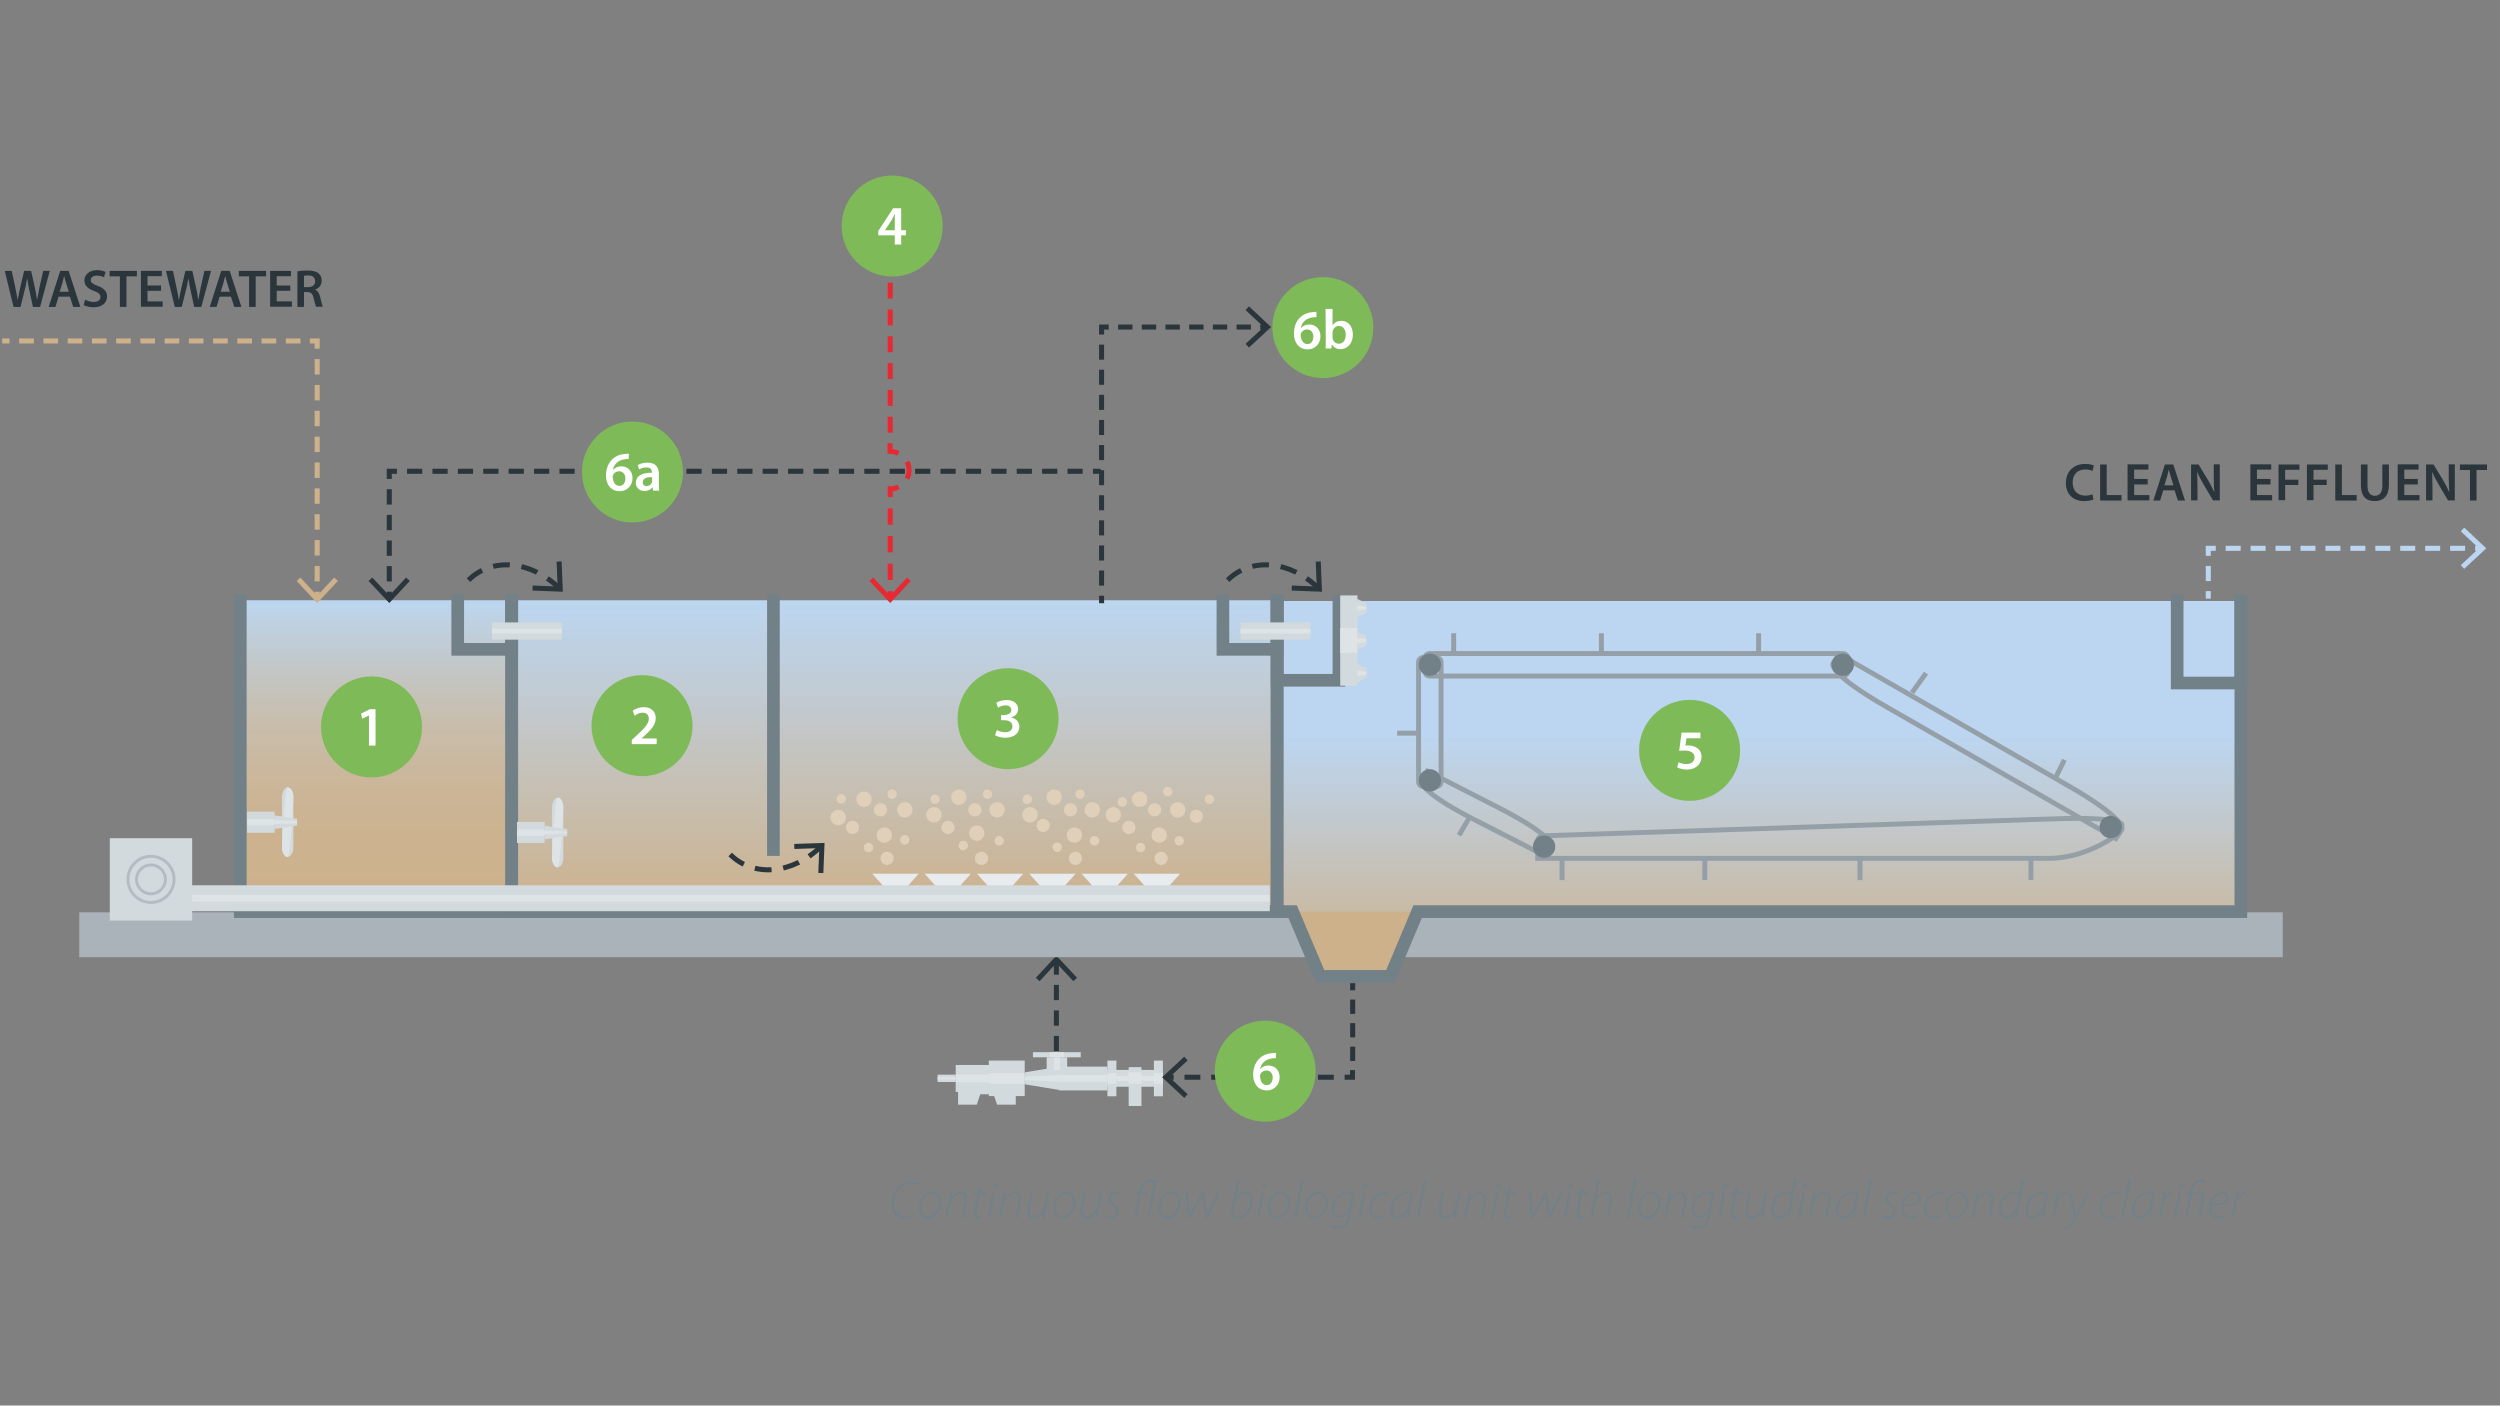 <?xml version="1.0" encoding="utf-8"?>
<!-- Generator: Adobe Illustrator 22.0.0, SVG Export Plug-In . SVG Version: 6.00 Build 0)  -->
<svg version="1.1" id="Réteg_1" xmlns="http://www.w3.org/2000/svg" xmlns:xlink="http://www.w3.org/1999/xlink" x="0px" y="0px"
	 viewBox="0 0 1366 768" style="enable-background:new 0 0 1366 768;" xml:space="preserve">
<rect x="0" y="0" width="1366" height="768" fill="#808080" stroke="none"/>
<style type="text/css">
	.st0{fill:#728087;}
	.st1{fill:none;stroke:#2A363B;stroke-width:2.752;stroke-dasharray:8.347,5.595;}
	.st2{fill:none;stroke:#2A363B;stroke-width:2.752;}
	.st3{clip-path:url(#SVGID_2_);fill:url(#SVGID_3_);}
	.st4{fill:#BCD6F1;}
	.st5{clip-path:url(#SVGID_5_);fill:url(#SVGID_6_);}
	.st6{clip-path:url(#SVGID_8_);fill:url(#SVGID_9_);}
	.st7{fill:#A9B3B9;}
	.st8{fill:#CDB18B;}
	.st9{fill:none;stroke:#728087;stroke-width:6.918;stroke-linecap:square;stroke-miterlimit:10;}
	.st10{fill:#E1D0B9;}
	.st11{fill:#E9ECEE;}
	.st12{fill:none;stroke:#D3DADD;stroke-width:9.425;stroke-miterlimit:10;}
	.st13{fill:none;stroke:#DEE3E6;stroke-width:2.584;stroke-miterlimit:10;}
	.st14{fill:none;stroke:#D3DADD;stroke-width:14.156;stroke-miterlimit:10;}
	.st15{fill:none;stroke:#DEE3E6;stroke-width:3.641;stroke-miterlimit:10;}
	.st16{fill:#D3DADD;}
	.st17{fill:none;stroke:#B3BCC3;stroke-width:1.604;stroke-miterlimit:10;}
	.st18{fill:#DEE3E6;}
	.st19{fill:none;stroke:#D3DADD;stroke-width:49.33;stroke-miterlimit:10;}
	.st20{fill:none;stroke:#DEE3E6;stroke-width:13.531;stroke-miterlimit:10;}
	.st21{fill:none;stroke:#949FA7;stroke-width:2.697;stroke-miterlimit:10;}
	.st22{fill:#7EBA58;}
	.st23{fill:#FFFFFF;}
	.st24{fill:none;stroke:#E62932;stroke-width:2.752;stroke-dasharray:8.927,6.175;}
	.st25{fill:none;stroke:#E62932;stroke-width:2.752;stroke-dasharray:8.701,5.95;}
	.st26{fill:none;stroke:#E62932;stroke-width:2.752;}
	.st27{fill:#2A363B;}
	.st28{fill:none;stroke:#CDB18B;stroke-width:2.752;stroke-dasharray:7.997,5.245;}
	.st29{fill:none;stroke:#CDB18B;stroke-width:2.752;stroke-dasharray:8.44,5.688;}
	.st30{fill:none;stroke:#CDB18B;stroke-width:2.752;}
	.st31{fill:none;stroke:#BCD6F1;stroke-width:2.752;stroke-dasharray:8.264,5.512;}
	.st32{fill:none;stroke:#BCD6F1;stroke-width:2.752;stroke-dasharray:8.19,5.438;}
	.st33{fill:none;stroke:#BCD6F1;stroke-width:2.752;}
	.st34{fill:none;stroke:#2A363B;stroke-width:2.752;stroke-dasharray:8.668,5.917;}
	.st35{fill:none;stroke:#2A363B;stroke-width:2.752;stroke-dasharray:7.807,5.055;}
	.st36{fill:none;stroke:#2A363B;stroke-width:2.752;stroke-dasharray:7.848,5.096;}
	.st37{fill:none;stroke:#2A363B;stroke-width:2.752;stroke-dasharray:8.234,5.482;}
	.st38{fill:none;stroke:#2A363B;stroke-width:2.752;stroke-dasharray:8.377,5.625;}
	.st39{fill:none;stroke:#2A363B;stroke-width:2.752;stroke-dasharray:8.316,5.564;}
	.st40{fill:none;stroke:#2A363B;stroke-width:2.752;stroke-dasharray:9.18,6.428;}
</style>
<g>
	<path class="st0" d="M499.4,664.7c-1.1,0.5-2.9,1-5,1c-4.7,0-7.5-3.1-7.5-8c0-3.2,1.2-6.8,3.7-9.1c2-1.9,4.6-2.9,7.5-2.9
		c2.2,0,3.8,0.6,4.2,1l-0.5,1c-0.8-0.5-2.2-0.9-4-0.9c-2.3,0-4.6,1-6.3,2.6c-2,1.9-3.2,5-3.2,8.1c0,3.7,1.5,7.1,6.4,7.1
		c1.5,0,3.3-0.3,4.5-1L499.4,664.7z"/>
	<path class="st0" d="M507.1,665.7c-3.4,0-5.1-2.8-5.1-5.7c0-4.5,3.1-8.8,7.3-8.8c3.7,0,5.1,3,5.1,5.8
		C514.4,660.8,511.6,665.7,507.1,665.7L507.1,665.7z M507.2,664.6c3.1,0,5.8-3.8,5.8-7.6c0-1.8-0.9-4.7-3.9-4.7
		c-3.4,0-5.9,3.8-5.9,7.6C503.3,662.6,504.8,664.6,507.2,664.6L507.2,664.6z"/>
	<path class="st0" d="M516.4,665.4l1.9-10.1c0.3-1.4,0.5-2.6,0.6-3.7h1.2l-0.4,3h0.1c1.2-2,3.2-3.3,5.3-3.3c1.2,0,3.5,0.7,3.5,3.9
		c0,0.6-0.1,1.4-0.3,2.2l-1.5,8.1h-1.3l1.6-8.2c0.1-0.6,0.2-1.3,0.2-1.9c0-1.6-0.7-2.9-2.7-2.9c-2,0-4.9,2.3-5.6,5.9l-1.3,7.1H516.4
		z"/>
	<path class="st0" d="M536.3,648.5l-0.6,3.1h3.5l-0.2,1.1h-3.6l-1.5,8c-0.2,0.9-0.3,1.6-0.3,2.5c0,0.9,0.5,1.4,1.4,1.4
		c0.5,0,0.8,0,1.1-0.1l0.1,1c-0.4,0.1-0.9,0.2-1.5,0.2c-1.9,0-2.5-1.3-2.5-2.5c0-0.8,0.1-1.6,0.3-2.6l1.5-7.9h-2.1l0.2-1.1h2.1
		l0.5-2.5L536.3,648.5z"/>
	<path class="st0" d="M539.7,665.4l2.7-13.9h1.3l-2.7,13.9H539.7z M543.7,648.8c-0.6,0-1-0.5-1-1.2c0-0.6,0.5-1.2,1.1-1.2
		s1,0.5,1,1.2C544.8,648.2,544.4,648.8,543.7,648.8L543.7,648.8z"/>
	<path class="st0" d="M545.7,665.4l1.9-10.1c0.3-1.4,0.5-2.6,0.6-3.7h1.2l-0.4,3h0.1c1.2-2,3.2-3.3,5.3-3.3c1.2,0,3.5,0.7,3.5,3.9
		c0,0.6-0.1,1.4-0.3,2.2l-1.5,8.1h-1.3l1.6-8.2c0.1-0.6,0.2-1.3,0.2-1.9c0-1.6-0.7-2.9-2.7-2.9c-2,0-4.9,2.3-5.6,5.9l-1.3,7.1H545.7
		z"/>
	<path class="st0" d="M573.2,651.6l-1.9,10.1c-0.3,1.4-0.4,2.6-0.5,3.7h-1.2l0.4-2.9h-0.1c-1.1,1.8-3,3.2-5,3.2
		c-1.5,0-3.7-0.6-3.7-4.1c0-0.6,0.1-1.3,0.3-2.2l1.5-7.9h1.3l-1.5,7.9c-0.2,0.9-0.3,1.5-0.3,2.2c0,1.8,0.7,2.9,2.7,2.9
		c2,0,4.7-2.3,5.3-5.5l1.4-7.5H573.2z"/>
	<path class="st0" d="M580.4,665.7c-3.4,0-5.1-2.8-5.1-5.7c0-4.5,3.1-8.8,7.3-8.8c3.7,0,5.1,3,5.1,5.8
		C587.7,660.8,584.9,665.7,580.4,665.7L580.4,665.7z M580.5,664.6c3.1,0,5.8-3.8,5.8-7.6c0-1.8-0.9-4.7-3.9-4.7
		c-3.4,0-5.9,3.8-5.9,7.6C576.6,662.6,578.1,664.6,580.5,664.6L580.5,664.6z"/>
	<path class="st0" d="M602.2,651.6l-1.9,10.1c-0.3,1.4-0.4,2.6-0.5,3.7h-1.2l0.4-2.9h-0.1c-1.1,1.8-3,3.2-5,3.2
		c-1.5,0-3.7-0.6-3.7-4.1c0-0.6,0.1-1.3,0.3-2.2l1.5-7.9h1.3l-1.5,7.9c-0.2,0.9-0.3,1.5-0.3,2.2c0,1.8,0.7,2.9,2.7,2.9
		c2,0,4.7-2.3,5.3-5.5l1.4-7.5H602.2z"/>
	<path class="st0" d="M604.1,663.8c0.6,0.4,1.6,0.8,2.6,0.8c1.9,0,3.2-1.3,3.2-2.9c0-1.3-0.5-2.1-2.1-3.1c-1.6-1-2.2-2.2-2.2-3.4
		c0-2.1,1.8-4,4.3-4c1,0,2.1,0.3,2.5,0.7L612,653c-0.4-0.3-1.2-0.6-2.1-0.6c-1.7,0-2.9,1.2-2.9,2.6c0,1.3,0.7,2,2,2.8
		c1.6,1,2.3,2.2,2.3,3.6c0,2.7-2.2,4.4-4.6,4.4c-1.3,0-2.5-0.5-2.9-0.9L604.1,663.8z"/>
	<path class="st0" d="M619.7,665.4l2.4-12.8h-1.9l0.2-1.1h1.9l0.1-0.6c0.4-2.2,1.1-3.9,2.7-5.1c1-0.8,2.4-1.2,3.7-1.2
		c1.2,0,2.5,0.3,3.1,0.7l-3.8,20.1h-1.3l3.7-19.3c-0.4-0.2-0.9-0.4-2.1-0.4c-2.7,0-4.1,2.1-4.6,4.9l-0.2,0.9h3.3l-0.2,1.1h-3.3
		l-2.4,12.8H619.7z"/>
	<path class="st0" d="M637.9,665.7c-3.4,0-5.1-2.8-5.1-5.7c0-4.5,3.1-8.8,7.3-8.8c3.7,0,5.1,3,5.1,5.8
		C645.2,660.8,642.5,665.7,637.9,665.7L637.9,665.7z M638.1,664.6c3.1,0,5.8-3.8,5.8-7.6c0-1.8-0.9-4.7-3.9-4.7
		c-3.4,0-5.9,3.8-5.9,7.6C634.1,662.6,635.7,664.6,638.1,664.6L638.1,664.6z"/>
	<path class="st0" d="M649.1,651.6l0.8,9c0.2,1.8,0.2,2.4,0.2,3.3h0.1c0.2-0.5,0.7-1.6,1.4-3l5-9.3h1.3l1.2,9.2
		c0.2,1.4,0.3,2.5,0.3,3.1h0.1c0.3-0.8,0.6-1.7,1.2-2.9l4.6-9.4h1.4l-6.9,13.9h-1.2l-1.2-9.2c-0.2-1.2-0.3-2.3-0.3-3.2H657
		c-0.5,1-0.9,2-1.6,3.2l-5,9.2h-1.2l-1.3-13.9H649.1z"/>
	<path class="st0" d="M677.2,644.9l-2,9.7l0.1,0c1.4-2.3,3.3-3.4,5.3-3.4c3.1,0,4.2,2.6,4.2,5c0,4.1-3.2,9.5-8.4,9.5
		c-1.9,0-3.8-0.8-3.8-3.4c0-0.5,0.1-1.3,0.2-1.9l3.1-15.5H677.2z M674.1,660.4c-0.1,0.5-0.2,1-0.2,1.9c0,1.5,0.9,2.4,2.7,2.4
		c4.4,0,6.8-4.9,6.8-8.4c0-1.9-0.9-3.9-3.2-3.9c-2.4,0-5,2.5-5.8,6.3L674.1,660.4z"/>
	<path class="st0" d="M686.7,665.4l2.7-13.9h1.3l-2.7,13.9H686.7z M690.7,648.8c-0.6,0-1-0.5-1-1.2c0-0.6,0.5-1.2,1.1-1.2
		s1,0.5,1,1.2C691.8,648.2,691.4,648.8,690.7,648.8L690.7,648.8z"/>
	<path class="st0" d="M697.8,665.7c-3.4,0-5.1-2.8-5.1-5.7c0-4.5,3.1-8.8,7.3-8.8c3.7,0,5.1,3,5.1,5.8
		C705.2,660.8,702.4,665.7,697.8,665.7L697.8,665.7z M698,664.6c3.2,0,5.8-3.8,5.8-7.6c0-1.8-0.9-4.7-3.9-4.7
		c-3.4,0-5.9,3.8-5.9,7.6C694,662.6,695.6,664.6,698,664.6L698,664.6z"/>
	<path class="st0" d="M707.1,665.4l3.9-20.5h1.3l-3.9,20.5H707.1z"/>
	<path class="st0" d="M718.2,665.7c-3.4,0-5.1-2.8-5.1-5.7c0-4.5,3.1-8.8,7.3-8.8c3.7,0,5.1,3,5.1,5.8
		C725.6,660.8,722.8,665.7,718.2,665.7L718.2,665.7z M718.4,664.6c3.2,0,5.8-3.8,5.8-7.6c0-1.8-0.9-4.7-3.9-4.7
		c-3.4,0-5.9,3.8-5.9,7.6C714.4,662.6,716,664.6,718.4,664.6L718.4,664.6z"/>
	<path class="st0" d="M727.2,669.3c0.9,0.6,2.1,1,3.7,1c2.5,0,4.6-1.4,5.5-5.7l0.6-2.7h-0.1c-1.3,2.4-3.3,3.5-5.3,3.5
		c-2.8,0-4.1-2.4-4.1-4.7c0-4.8,3.6-9.5,8.5-9.5c1.4,0,3.2,0.5,4,1l-2.1,11.5c-0.6,3.2-1.4,5.1-2.7,6.2c-1.3,1.2-3.1,1.5-4.5,1.5
		c-1.6,0-3.1-0.4-3.9-1L727.2,669.3z M738.5,653c-0.5-0.3-1.6-0.6-2.8-0.6c-4.1,0-6.9,4.2-6.9,8.1c0,1.6,0.5,3.9,3.1,3.9
		c2.5,0,5-3.3,5.6-6.2L738.5,653z"/>
	<path class="st0" d="M742.1,665.4l2.7-13.9h1.3l-2.7,13.9H742.1z M746,648.8c-0.6,0-1-0.5-1-1.2c0-0.6,0.5-1.2,1.1-1.2s1,0.5,1,1.2
		C747.1,648.2,746.8,648.8,746,648.8L746,648.8z"/>
	<path class="st0" d="M757.2,664.8c-0.6,0.3-2.1,0.9-4.1,0.9c-3.7,0-5-2.6-5-5.1c0-4.6,3.4-9.3,8.2-9.3c1.4,0,2.6,0.5,2.9,0.8
		l-0.5,1.1c-0.6-0.3-1.5-0.6-2.7-0.6c-4,0-6.6,4.2-6.6,7.9c0,2.5,1.2,4.2,3.9,4.2c1.6,0,2.8-0.5,3.5-0.9L757.2,664.8z"/>
	<path class="st0" d="M768.9,665.4c0-0.9,0.1-2.4,0.4-4.1h-0.1c-1.6,3.3-3.7,4.5-5.8,4.5c-2.5,0-3.9-2-3.9-4.4
		c0-4.9,3.8-10.1,9.4-10.1c1.2,0,2.4,0.2,3.2,0.4l-1.4,7.2c-0.5,2.8-0.7,5.1-0.6,6.6H768.9z M770.7,652.6c-0.3-0.1-1-0.2-2-0.2
		c-4.2,0-7.8,4-7.8,8.7c0,1.6,0.5,3.5,2.8,3.5c2.5,0,5.3-3.3,6.1-7.2L770.7,652.6z"/>
	<path class="st0" d="M774.1,665.4l3.9-20.5h1.3l-3.9,20.5H774.1z"/>
	<path class="st0" d="M797.9,651.6l-1.9,10.1c-0.3,1.4-0.4,2.6-0.5,3.7h-1.2l0.4-2.9h-0.1c-1.1,1.8-3,3.2-5,3.2
		c-1.5,0-3.7-0.6-3.7-4.1c0-0.6,0.1-1.3,0.3-2.2l1.5-7.9h1.3l-1.5,7.9c-0.2,0.9-0.3,1.5-0.3,2.2c0,1.8,0.7,2.9,2.7,2.9
		c2,0,4.7-2.3,5.3-5.5l1.4-7.5H797.9z"/>
	<path class="st0" d="M799.9,665.4l1.9-10.1c0.3-1.4,0.5-2.6,0.6-3.7h1.2l-0.4,3h0.1c1.2-2,3.2-3.3,5.3-3.3c1.2,0,3.5,0.7,3.5,3.9
		c0,0.6-0.1,1.4-0.3,2.2l-1.5,8.1H809l1.6-8.2c0.1-0.6,0.2-1.3,0.2-1.9c0-1.6-0.7-2.9-2.7-2.9c-2,0-4.9,2.3-5.6,5.9l-1.3,7.1H799.9z
		"/>
	<path class="st0" d="M814.8,665.4l2.7-13.9h1.3l-2.7,13.9H814.8z M818.8,648.8c-0.6,0-1-0.5-1-1.2c0-0.6,0.5-1.2,1.1-1.2
		s1,0.5,1,1.2C819.9,648.2,819.5,648.8,818.8,648.8L818.8,648.8z"/>
	<path class="st0" d="M825.8,648.5l-0.6,3.1h3.5l-0.2,1.1H825l-1.5,8c-0.2,0.9-0.3,1.6-0.3,2.5c0,0.9,0.5,1.4,1.4,1.4
		c0.5,0,0.8,0,1.1-0.1l0.1,1c-0.4,0.1-0.9,0.2-1.5,0.2c-1.9,0-2.5-1.3-2.5-2.5c0-0.8,0.1-1.6,0.3-2.6l1.5-7.9h-2.1l0.2-1.1h2.1
		l0.5-2.5L825.8,648.5z"/>
	<path class="st0" d="M836.5,651.6l0.8,9c0.2,1.8,0.2,2.4,0.2,3.3h0.1c0.2-0.5,0.7-1.6,1.4-3l5-9.3h1.3l1.2,9.2
		c0.2,1.4,0.3,2.5,0.3,3.1h0.1c0.3-0.8,0.6-1.7,1.2-2.9l4.6-9.4h1.4l-6.9,13.9h-1.2l-1.2-9.2c-0.2-1.2-0.3-2.3-0.3-3.2h-0.1
		c-0.5,1-0.9,2-1.6,3.2l-5,9.2h-1.2l-1.3-13.9H836.5z"/>
	<path class="st0" d="M854.4,665.4l2.7-13.9h1.3l-2.7,13.9H854.4z M858.3,648.8c-0.6,0-1-0.5-1-1.2c0-0.6,0.5-1.2,1.1-1.2
		s1,0.5,1,1.2C859.4,648.2,859.1,648.8,858.3,648.8L858.3,648.8z"/>
	<path class="st0" d="M865.4,648.5l-0.6,3.1h3.5l-0.2,1.1h-3.6l-1.5,8c-0.2,0.9-0.3,1.6-0.3,2.5c0,0.9,0.5,1.4,1.4,1.4
		c0.5,0,0.8,0,1.1-0.1l0.1,1c-0.4,0.1-0.9,0.2-1.5,0.2c-1.9,0-2.5-1.3-2.5-2.5c0-0.8,0.1-1.6,0.3-2.6l1.5-7.9h-2.1l0.2-1.1h2.1
		l0.5-2.5L865.4,648.5z"/>
	<path class="st0" d="M868.8,665.4l3.9-20.5h1.3l-1.9,9.5h0.1c1.2-2,3-3.2,5.3-3.2c1.2,0,3.4,0.7,3.4,3.7c0,0.8-0.1,1.6-0.2,2.3
		l-1.6,8.2h-1.3l1.6-8.3c0.1-0.5,0.2-1.2,0.2-2c0-1.5-0.8-2.7-2.6-2.7c-2.1,0-4.9,2.4-5.5,5.7l-1.4,7.3H868.8z"/>
	<path class="st0" d="M888.9,665.4l3.9-20.5h1.3l-3.9,20.5H888.9z"/>
	<path class="st0" d="M900,665.7c-3.4,0-5.1-2.8-5.1-5.7c0-4.5,3.1-8.8,7.3-8.8c3.7,0,5.1,3,5.1,5.8
		C907.3,660.8,904.5,665.7,900,665.7L900,665.7z M900.2,664.6c3.2,0,5.8-3.8,5.8-7.6c0-1.8-0.9-4.7-3.9-4.7c-3.4,0-5.9,3.8-5.9,7.6
		C896.2,662.6,897.7,664.6,900.2,664.6L900.2,664.6z"/>
	<path class="st0" d="M909.3,665.4l1.9-10.1c0.3-1.4,0.5-2.6,0.6-3.7h1.2l-0.4,3h0.1c1.2-2,3.2-3.3,5.3-3.3c1.2,0,3.5,0.7,3.5,3.9
		c0,0.6-0.1,1.4-0.3,2.2l-1.5,8.1h-1.3l1.6-8.2c0.1-0.6,0.2-1.3,0.2-1.9c0-1.6-0.7-2.9-2.7-2.9c-2,0-4.9,2.3-5.6,5.9l-1.3,7.1H909.3
		z"/>
	<path class="st0" d="M923.8,669.3c0.9,0.6,2.1,1,3.7,1c2.5,0,4.6-1.4,5.5-5.7l0.6-2.7h-0.1c-1.3,2.4-3.3,3.5-5.3,3.5
		c-2.8,0-4.1-2.4-4.1-4.7c0-4.8,3.6-9.5,8.5-9.5c1.4,0,3.2,0.5,4,1l-2.1,11.5c-0.6,3.2-1.4,5.1-2.7,6.2c-1.3,1.2-3.1,1.5-4.5,1.5
		c-1.6,0-3.1-0.4-3.9-1L923.8,669.3z M935.2,653c-0.5-0.3-1.6-0.6-2.8-0.6c-4.1,0-6.9,4.2-6.9,8.1c0,1.6,0.5,3.9,3.1,3.9
		c2.5,0,5-3.3,5.6-6.2L935.2,653z"/>
	<path class="st0" d="M938.7,665.4l2.7-13.9h1.3l-2.7,13.9H938.7z M942.7,648.8c-0.6,0-1-0.5-1-1.2c0-0.6,0.5-1.2,1.1-1.2
		s1,0.5,1,1.2C943.8,648.2,943.4,648.8,942.7,648.8L942.7,648.8z"/>
	<path class="st0" d="M949.7,648.5l-0.6,3.1h3.5l-0.2,1.1h-3.6l-1.5,8c-0.2,0.9-0.3,1.6-0.3,2.5c0,0.9,0.5,1.4,1.4,1.4
		c0.5,0,0.8,0,1.1-0.1l0.1,1c-0.4,0.1-0.9,0.2-1.5,0.2c-1.9,0-2.5-1.3-2.5-2.5c0-0.8,0.1-1.6,0.3-2.6l1.5-7.9h-2.1l0.2-1.1h2.1
		l0.5-2.5L949.7,648.5z"/>
	<path class="st0" d="M965.7,651.6l-1.9,10.1c-0.3,1.4-0.4,2.6-0.5,3.7H962l0.4-2.9h-0.1c-1.1,1.8-3,3.2-5,3.2
		c-1.5,0-3.7-0.6-3.7-4.1c0-0.6,0.1-1.3,0.3-2.2l1.5-7.9h1.3l-1.5,7.9c-0.2,0.9-0.3,1.5-0.3,2.2c0,1.8,0.7,2.9,2.7,2.9
		c2,0,4.7-2.3,5.3-5.5l1.4-7.5H965.7z"/>
	<path class="st0" d="M981.5,644.9l-3.2,16.7c-0.2,1.2-0.5,2.6-0.5,3.8h-1.2l0.5-3.1H977c-1.3,2.1-3.1,3.4-5.3,3.4
		c-2.9,0-4.1-2.4-4.1-4.9c0-5,3.8-9.6,8.5-9.6c1.1,0,2.2,0.2,2.8,0.5l1.3-6.9H981.5z M978.7,653c-0.5-0.4-1.5-0.7-2.7-0.7
		c-3.9,0-7,4-7,8.3c0,1.7,0.5,3.9,3.1,3.9c2.2,0,4.9-2.6,5.6-6L978.7,653z"/>
	<path class="st0" d="M982.3,665.4l2.7-13.9h1.3l-2.7,13.9H982.3z M986.2,648.8c-0.6,0-1-0.5-1-1.2c0-0.6,0.5-1.2,1.1-1.2
		s1,0.5,1,1.2C987.3,648.2,987,648.8,986.2,648.8L986.2,648.8z"/>
	<path class="st0" d="M988.2,665.4l1.9-10.1c0.3-1.4,0.5-2.6,0.6-3.7h1.2l-0.4,3h0.1c1.2-2,3.2-3.3,5.3-3.3c1.2,0,3.5,0.7,3.5,3.9
		c0,0.6-0.1,1.4-0.3,2.2l-1.5,8.1h-1.3l1.6-8.2c0.1-0.6,0.2-1.3,0.2-1.9c0-1.6-0.7-2.9-2.7-2.9c-2,0-4.9,2.3-5.6,5.9l-1.3,7.1H988.2
		z"/>
	<path class="st0" d="M1012.4,665.4c0-0.9,0.1-2.4,0.4-4.1h-0.1c-1.6,3.3-3.7,4.5-5.8,4.5c-2.5,0-3.9-2-3.9-4.4
		c0-4.9,3.8-10.1,9.4-10.1c1.2,0,2.4,0.2,3.2,0.4l-1.4,7.2c-0.5,2.8-0.7,5.1-0.6,6.6H1012.4z M1014.2,652.6c-0.3-0.1-1-0.2-2-0.2
		c-4.2,0-7.8,4-7.8,8.7c0,1.6,0.5,3.5,2.8,3.5c2.5,0,5.3-3.3,6.1-7.2L1014.2,652.6z"/>
	<path class="st0" d="M1017.7,665.4l3.9-20.5h1.3l-3.9,20.5H1017.7z"/>
	<path class="st0" d="M1028.7,663.8c0.6,0.4,1.6,0.8,2.6,0.8c1.9,0,3.2-1.3,3.2-2.9c0-1.3-0.5-2.1-2.1-3.1c-1.6-1-2.2-2.2-2.2-3.4
		c0-2.1,1.8-4,4.3-4c1,0,2.1,0.3,2.5,0.7l-0.5,1.1c-0.4-0.3-1.2-0.6-2.1-0.6c-1.7,0-2.9,1.2-2.9,2.6c0,1.3,0.7,2,2,2.8
		c1.6,1,2.3,2.2,2.3,3.6c0,2.7-2.2,4.4-4.6,4.4c-1.3,0-2.5-0.5-2.9-0.9L1028.7,663.8z"/>
	<path class="st0" d="M1047.8,664.6c-0.7,0.5-2.2,1.1-4.2,1.1c-3.5,0-4.9-2.7-4.9-5.4c0-4.1,3.2-9.1,7.3-9.1c2.5,0,3.6,1.6,3.6,3.2
		c0,3.7-4.5,4.5-9.4,4.4c-0.2,0.7-0.1,2.5,0.2,3.4c0.6,1.6,1.8,2.4,3.4,2.4c1.7,0,2.9-0.6,3.6-1L1047.8,664.6z M1048.3,654.5
		c0-1.4-1-2.1-2.5-2.1c-2.5,0-4.6,2.6-5.4,5.3C1044.5,657.8,1048.3,657.2,1048.3,654.5L1048.3,654.5z"/>
	<path class="st0" d="M1060.2,664.8c-0.6,0.3-2.1,0.9-4.1,0.9c-3.7,0-5-2.6-5-5.1c0-4.6,3.4-9.3,8.2-9.3c1.4,0,2.6,0.5,2.9,0.8
		l-0.5,1.1c-0.6-0.3-1.5-0.6-2.7-0.6c-4,0-6.6,4.2-6.6,7.9c0,2.5,1.2,4.2,3.9,4.2c1.6,0,2.8-0.5,3.5-0.9L1060.2,664.8z"/>
	<path class="st0" d="M1068,665.7c-3.4,0-5.1-2.8-5.1-5.7c0-4.5,3.1-8.8,7.3-8.8c3.7,0,5.1,3,5.1,5.8
		C1075.3,660.8,1072.5,665.7,1068,665.7L1068,665.7z M1068.1,664.6c3.2,0,5.8-3.8,5.8-7.6c0-1.8-0.9-4.7-3.9-4.7
		c-3.4,0-5.9,3.8-5.9,7.6C1064.2,662.6,1065.7,664.6,1068.1,664.6L1068.1,664.6z"/>
	<path class="st0" d="M1077.3,665.4l1.9-10.1c0.3-1.4,0.5-2.6,0.6-3.7h1.2l-0.4,3h0.1c1.2-2,3.2-3.3,5.3-3.3c1.2,0,3.5,0.7,3.5,3.9
		c0,0.6-0.1,1.4-0.3,2.2l-1.5,8.1h-1.3l1.6-8.2c0.1-0.6,0.2-1.3,0.2-1.9c0-1.6-0.7-2.9-2.7-2.9c-2,0-4.9,2.3-5.6,5.9l-1.3,7.1
		H1077.3z"/>
	<path class="st0" d="M1106,644.9l-3.2,16.7c-0.2,1.2-0.5,2.6-0.5,3.8h-1.2l0.5-3.1h-0.1c-1.3,2.1-3.1,3.4-5.3,3.4
		c-2.9,0-4.1-2.4-4.1-4.9c0-5,3.8-9.6,8.5-9.6c1.1,0,2.2,0.2,2.8,0.5l1.3-6.9H1106z M1103.2,653c-0.5-0.4-1.5-0.7-2.7-0.7
		c-3.9,0-7,4-7,8.3c0,1.7,0.5,3.9,3.1,3.9c2.2,0,4.9-2.6,5.6-6L1103.2,653z"/>
	<path class="st0" d="M1116,665.4c0-0.9,0.1-2.4,0.4-4.1h-0.1c-1.6,3.3-3.7,4.5-5.8,4.5c-2.5,0-3.9-2-3.9-4.4
		c0-4.9,3.8-10.1,9.4-10.1c1.2,0,2.4,0.2,3.2,0.4l-1.4,7.2c-0.5,2.8-0.7,5.1-0.6,6.6H1116z M1117.8,652.6c-0.3-0.1-1-0.2-2-0.2
		c-4.2,0-7.8,4-7.8,8.7c0,1.6,0.5,3.5,2.8,3.5c2.5,0,5.3-3.3,6.1-7.2L1117.8,652.6z"/>
	<path class="st0" d="M1121.3,665.4l1.8-9.4c0.3-1.6,0.5-3.2,0.7-4.5h1.2c-0.1,1-0.3,2-0.5,3.1h0.1c0.9-1.9,2.3-3.4,4.1-3.4
		c0.2,0,0.5,0,0.6,0.1l-0.3,1.3c-0.1,0-0.3-0.1-0.6-0.1c-1.7,0-4,2.6-4.6,6.1l-1.3,6.7H1121.3z"/>
	<path class="st0" d="M1131.8,651.6l1.7,8.4c0.3,1.7,0.5,2.7,0.7,3.9h0.1c0.4-0.9,0.9-1.9,1.6-3.5l4.2-8.7h1.4l-5.4,10.9
		c-1.3,2.6-2.5,5-4.4,6.9c-1.5,1.6-3.1,2.2-3.8,2.4l-0.4-1.1c0.6-0.2,1.6-0.6,2.7-1.5c1-0.8,2.1-2.1,3-3.7c0.1-0.3,0.1-0.4,0.1-0.6
		l-2.8-13.3H1131.8z"/>
	<path class="st0" d="M1156.1,664.8c-0.6,0.3-2.1,0.9-4.1,0.9c-3.7,0-5-2.6-5-5.1c0-4.6,3.4-9.3,8.2-9.3c1.4,0,2.6,0.5,2.9,0.8
		l-0.5,1.1c-0.6-0.3-1.5-0.6-2.7-0.6c-4,0-6.6,4.2-6.6,7.9c0,2.5,1.2,4.2,3.9,4.2c1.6,0,2.8-0.5,3.5-0.9L1156.1,664.8z"/>
	<path class="st0" d="M1159,665.4l3.9-20.5h1.3l-3.9,20.5H1159z"/>
	<path class="st0" d="M1174.2,665.4c0-0.9,0.1-2.4,0.4-4.1h-0.1c-1.6,3.3-3.7,4.5-5.8,4.5c-2.5,0-3.9-2-3.9-4.4
		c0-4.9,3.8-10.1,9.4-10.1c1.2,0,2.4,0.2,3.2,0.4l-1.4,7.2c-0.5,2.8-0.7,5.1-0.6,6.6H1174.2z M1176,652.6c-0.3-0.1-1-0.2-2-0.2
		c-4.2,0-7.8,4-7.8,8.7c0,1.6,0.5,3.5,2.8,3.5c2.5,0,5.3-3.3,6.1-7.2L1176,652.6z"/>
	<path class="st0" d="M1179.5,665.4l1.8-9.4c0.3-1.6,0.5-3.2,0.7-4.5h1.2c-0.1,1-0.3,2-0.5,3.1h0.1c0.9-1.9,2.3-3.4,4.1-3.4
		c0.2,0,0.5,0,0.6,0.1l-0.3,1.3c-0.1,0-0.3-0.1-0.6-0.1c-1.7,0-4,2.6-4.6,6.1l-1.3,6.7H1179.5z"/>
	<path class="st0" d="M1187.8,665.4l2.7-13.9h1.3l-2.7,13.9H1187.8z M1191.8,648.8c-0.6,0-1-0.5-1-1.2c0-0.6,0.5-1.2,1.1-1.2
		s1,0.5,1,1.2C1192.9,648.2,1192.5,648.8,1191.8,648.8L1191.8,648.8z"/>
	<path class="st0" d="M1194,665.4l2.4-12.8h-1.9l0.2-1.1h1.9l0.1-0.8c0.7-3.8,2.7-6.2,6-6.2c1.1,0,2.3,0.3,2.7,0.7l-0.5,1.1
		c-0.5-0.3-1.5-0.6-2.6-0.6c-2.6,0-3.8,2.3-4.3,5.1l-0.1,0.7h7.1l-2.7,13.9h-1.3l2.4-12.8h-5.8l-2.4,12.8H1194z"/>
	<path class="st0" d="M1216.1,664.6c-0.7,0.5-2.2,1.1-4.2,1.1c-3.5,0-4.9-2.7-4.9-5.4c0-4.1,3.2-9.1,7.3-9.1c2.5,0,3.6,1.6,3.6,3.2
		c0,3.7-4.5,4.5-9.4,4.4c-0.2,0.7-0.1,2.5,0.2,3.4c0.6,1.6,1.8,2.4,3.4,2.4c1.7,0,2.9-0.6,3.6-1L1216.1,664.6z M1216.5,654.5
		c0-1.4-1-2.1-2.5-2.1c-2.5,0-4.6,2.6-5.4,5.3C1212.8,657.8,1216.5,657.2,1216.5,654.5L1216.5,654.5z"/>
	<path class="st0" d="M1219.3,665.4l1.8-9.4c0.3-1.6,0.5-3.2,0.7-4.5h1.2c-0.1,1-0.3,2-0.5,3.1h0.1c0.9-1.9,2.3-3.4,4.1-3.4
		c0.2,0,0.5,0,0.6,0.1l-0.3,1.3c-0.1,0-0.3-0.1-0.6-0.1c-1.7,0-4,2.6-4.6,6.1l-1.3,6.7H1219.3z"/>
</g>
<line class="st1" x1="577.2" y1="524.2" x2="577.2" y2="574.3"/>
<polyline class="st2" points="567,535.2 577.2,524.2 587.5,535.2 "/>
<g>
	<defs>
		<polygon id="SVGID_1_" points="697.8,328.4 697.8,498.1 706.3,498.1 721.3,533.5 759.7,533.5 774.6,498.1 1224.4,498.1 
			1224.4,328.4 		"/>
	</defs>
	<clipPath id="SVGID_2_">
		<use xlink:href="#SVGID_1_"  style="overflow:visible;"/>
	</clipPath>
	
		<linearGradient id="SVGID_3_" gradientUnits="userSpaceOnUse" x1="86.802" y1="805.329" x2="89.553" y2="805.329" gradientTransform="matrix(0 -74.541 -74.541 0 60990.805 7003.771)">
		<stop  offset="0" style="stop-color:#CDB18B"/>
		<stop  offset="1.043960e-03" style="stop-color:#CDB18B"/>
		<stop  offset="0.645" style="stop-color:#BCD6F1"/>
		<stop  offset="1" style="stop-color:#BCD6F1"/>
	</linearGradient>
	<rect x="697.8" y="328.4" class="st3" width="526.5" height="205.1"/>
</g>
<rect x="1189.7" y="329.3" class="st4" width="34" height="42.6"/>
<g>
	<defs>
		<rect id="SVGID_4_" x="131.8" y="328" width="148.5" height="169.9"/>
	</defs>
	<clipPath id="SVGID_5_">
		<use xlink:href="#SVGID_4_"  style="overflow:visible;"/>
	</clipPath>
	
		<linearGradient id="SVGID_6_" gradientUnits="userSpaceOnUse" x1="86.713" y1="814.295" x2="89.465" y2="814.295" gradientTransform="matrix(0 -61.736 -61.736 0 50477.629 5851.213)">
		<stop  offset="0" style="stop-color:#CDB18B"/>
		<stop  offset="0.22" style="stop-color:#CCB28E"/>
		<stop  offset="0.413" style="stop-color:#CBB699"/>
		<stop  offset="0.597" style="stop-color:#C8BDAB"/>
		<stop  offset="0.774" style="stop-color:#C3C6C5"/>
		<stop  offset="0.945" style="stop-color:#BED2E5"/>
		<stop  offset="1" style="stop-color:#BCD6F1"/>
	</linearGradient>
	<rect x="131.8" y="328" class="st5" width="148.5" height="169.9"/>
</g>
<g>
	<defs>
		<rect id="SVGID_7_" x="279.5" y="328" width="418.9" height="169.9"/>
	</defs>
	<clipPath id="SVGID_8_">
		<use xlink:href="#SVGID_7_"  style="overflow:visible;"/>
	</clipPath>
	
		<linearGradient id="SVGID_9_" gradientUnits="userSpaceOnUse" x1="86.713" y1="810.582" x2="89.465" y2="810.582" gradientTransform="matrix(0 -61.736 -61.736 0 50531.277 5851.213)">
		<stop  offset="0" style="stop-color:#CDB18B"/>
		<stop  offset="1" style="stop-color:#BCD6F1"/>
	</linearGradient>
	<rect x="279.5" y="328" class="st6" width="418.9" height="169.9"/>
</g>
<rect x="43.3" y="498.5" class="st7" width="1204" height="24.5"/>
<polygon class="st8" points="706.3,498.1 721.3,533.5 759.7,533.5 774.6,498.1 "/>
<polyline class="st9" points="131.3,328.4 131.3,498.1 279.6,498.1 279.6,328.4 "/>
<polyline class="st9" points="250.1,328.4 250.1,354.8 279.6,354.8 279.6,328.4 "/>
<polyline class="st9" points="668.2,328.4 668.2,354.8 697.8,354.8 697.8,328.4 "/>
<polyline class="st9" points="697.8,328.4 697.8,498.1 279.6,498.1 279.6,328.4 "/>
<polyline class="st9" points="1189.6,328.4 1189.6,373.2 1224.4,373.2 1224.4,328.4 "/>
<polyline class="st9" points="697.8,328.4 697.8,371.7 731.6,371.7 731.6,328.4 "/>
<path class="st10" d="M469.4,452.1c0,2-1.6,3.6-3.6,3.6c-2,0-3.6-1.6-3.6-3.6c0-2,1.6-3.6,3.6-3.6
	C467.8,448.5,469.4,450.1,469.4,452.1"/>
<path class="st10" d="M484.7,442.5c0,2-1.6,3.6-3.6,3.6c-2,0-3.6-1.6-3.6-3.6c0-2,1.6-3.6,3.6-3.6
	C483.1,438.9,484.7,440.5,484.7,442.5"/>
<path class="st10" d="M521.6,452.1c0,2-1.6,3.6-3.6,3.6c-2,0-3.6-1.6-3.6-3.6c0-2,1.6-3.6,3.6-3.6
	C520,448.5,521.6,450.1,521.6,452.1"/>
<path class="st10" d="M536.3,442.5c0,2-1.6,3.6-3.6,3.6c-2,0-3.6-1.6-3.6-3.6c0-2,1.6-3.6,3.6-3.6
	C534.8,438.9,536.3,440.5,536.3,442.5"/>
<path class="st10" d="M588.5,442.5c0,2-1.6,3.6-3.6,3.6c-2,0-3.6-1.6-3.6-3.6c0-2,1.6-3.6,3.6-3.6
	C586.9,438.9,588.5,440.5,588.5,442.5"/>
<path class="st10" d="M573.6,451c0,2-1.6,3.6-3.6,3.6c-2,0-3.6-1.6-3.6-3.6c0-2,1.6-3.6,3.6-3.6C572,447.4,573.6,449,573.6,451"/>
<path class="st10" d="M591.2,469c0,2-1.6,3.6-3.6,3.6c-2,0-3.6-1.6-3.6-3.6c0-2,1.6-3.6,3.6-3.6C589.6,465.4,591.2,467,591.2,469"/>
<path class="st10" d="M539.9,469c0,2-1.6,3.6-3.6,3.6c-2,0-3.6-1.6-3.6-3.6c0-2,1.6-3.6,3.6-3.6C538.3,465.4,539.9,467,539.9,469"/>
<path class="st10" d="M488.3,469c0,2-1.6,3.6-3.6,3.6c-2,0-3.6-1.6-3.6-3.6c0-2,1.6-3.6,3.6-3.6C486.7,465.4,488.3,467,488.3,469"/>
<path class="st10" d="M620.4,452.1c0,2-1.6,3.6-3.6,3.6c-2,0-3.6-1.6-3.6-3.6c0-2,1.6-3.6,3.6-3.6
	C618.8,448.5,620.4,450.1,620.4,452.1"/>
<path class="st10" d="M638,469c0,2-1.6,3.6-3.6,3.6c-2,0-3.6-1.6-3.6-3.6c0-2,1.6-3.6,3.6-3.6C636.4,465.4,638,467,638,469"/>
<path class="st10" d="M657.3,446c0,2-1.6,3.6-3.6,3.6c-2,0-3.6-1.6-3.6-3.6c0-2,1.6-3.6,3.6-3.6C655.7,442.5,657.3,444.1,657.3,446"
	/>
<path class="st10" d="M634.5,442.5c0,2-1.6,3.6-3.6,3.6c-2,0-3.6-1.6-3.6-3.6c0-2,1.6-3.6,3.6-3.6
	C632.9,438.9,634.5,440.5,634.5,442.5"/>
<path class="st10" d="M462.2,436.5c0,1.4-1.1,2.6-2.6,2.6c-1.4,0-2.5-1.1-2.5-2.6c0-1.4,1.1-2.6,2.5-2.6
	C461.1,433.9,462.2,435,462.2,436.5"/>
<path class="st10" d="M477.1,463.1c0,1.4-1.1,2.6-2.6,2.6c-1.4,0-2.5-1.1-2.5-2.6c0-1.4,1.1-2.6,2.5-2.6
	C476,460.6,477.1,461.7,477.1,463.1"/>
<path class="st10" d="M496.9,458.9c0,1.4-1.1,2.6-2.6,2.6c-1.4,0-2.5-1.1-2.5-2.6c0-1.4,1.1-2.6,2.5-2.6
	C495.8,456.3,496.9,457.5,496.9,458.9"/>
<path class="st10" d="M490,433.9c0,1.4-1.1,2.6-2.6,2.6c-1.4,0-2.5-1.1-2.5-2.6c0-1.4,1.1-2.6,2.5-2.6
	C488.9,431.4,490,432.5,490,433.9"/>
<path class="st10" d="M513.5,436.7c0,1.4-1.1,2.6-2.6,2.6c-1.4,0-2.5-1.1-2.5-2.6c0-1.4,1.1-2.6,2.5-2.6
	C512.4,434.2,513.5,435.3,513.5,436.7"/>
<path class="st10" d="M542.1,433.9c0,1.4-1.1,2.6-2.6,2.6c-1.4,0-2.5-1.1-2.5-2.6c0-1.4,1.1-2.6,2.5-2.6
	C541,431.4,542.1,432.5,542.1,433.9"/>
<path class="st10" d="M563.9,436.7c0,1.4-1.1,2.6-2.6,2.6c-1.4,0-2.5-1.1-2.5-2.6c0-1.4,1.1-2.6,2.5-2.6
	C562.8,434.2,563.9,435.3,563.9,436.7"/>
<path class="st10" d="M548.5,459.4c0,1.4-1.1,2.6-2.6,2.6c-1.4,0-2.5-1.1-2.5-2.6c0-1.4,1.1-2.6,2.5-2.6
	C547.4,456.9,548.5,458,548.5,459.4"/>
<path class="st10" d="M528.9,462c0,1.4-1.1,2.6-2.6,2.6c-1.4,0-2.5-1.1-2.5-2.6c0-1.4,1.1-2.6,2.5-2.6
	C527.8,459.4,528.9,460.6,528.9,462"/>
<path class="st10" d="M580.2,462.9c0,1.4-1.1,2.6-2.6,2.6c-1.4,0-2.5-1.1-2.5-2.6c0-1.4,1.1-2.6,2.5-2.6
	C579,460.3,580.2,461.4,580.2,462.9"/>
<path class="st10" d="M600.6,459.4c0,1.4-1.1,2.6-2.6,2.6c-1.4,0-2.5-1.1-2.5-2.6c0-1.4,1.1-2.6,2.5-2.6
	C599.5,456.9,600.6,458,600.6,459.4"/>
<path class="st10" d="M592.7,433.9c0,1.4-1.1,2.6-2.6,2.6c-1.4,0-2.5-1.1-2.5-2.6c0-1.4,1.1-2.6,2.5-2.6
	C591.6,431.4,592.7,432.5,592.7,433.9"/>
<path class="st10" d="M615.8,438.2c0,1.4-1.1,2.6-2.6,2.6c-1.4,0-2.5-1.1-2.5-2.6c0-1.4,1.1-2.6,2.5-2.6
	C614.7,435.7,615.8,436.8,615.8,438.2"/>
<path class="st10" d="M640.6,432.5c0,1.4-1.1,2.6-2.6,2.6c-1.4,0-2.5-1.1-2.5-2.6c0-1.4,1.1-2.6,2.5-2.6
	C639.4,429.9,640.6,431.1,640.6,432.5"/>
<path class="st10" d="M663.4,436.7c0,1.4-1.1,2.6-2.6,2.6c-1.4,0-2.5-1.1-2.5-2.6c0-1.4,1.1-2.6,2.5-2.6
	C662.2,434.2,663.4,435.3,663.4,436.7"/>
<path class="st10" d="M646.9,459.4c0,1.4-1.1,2.6-2.6,2.6c-1.4,0-2.5-1.1-2.5-2.6c0-1.4,1.1-2.6,2.5-2.6
	C645.7,456.9,646.9,458,646.9,459.4"/>
<path class="st10" d="M625.8,463.1c0,1.4-1.1,2.6-2.6,2.6c-1.4,0-2.5-1.1-2.5-2.6c0-1.4,1.1-2.6,2.5-2.6
	C624.7,460.6,625.8,461.7,625.8,463.1"/>
<path class="st10" d="M462.2,446.7c0,2.3-1.9,4.2-4.2,4.2c-2.3,0-4.2-1.9-4.2-4.2c0-2.3,1.9-4.2,4.2-4.2
	C460.3,442.5,462.2,444.4,462.2,446.7"/>
<path class="st10" d="M476.3,436.7c0,2.3-1.9,4.2-4.2,4.2c-2.3,0-4.2-1.9-4.2-4.2c0-2.3,1.9-4.2,4.2-4.2
	C474.4,432.5,476.3,434.4,476.3,436.7"/>
<path class="st10" d="M498.6,442.5c0,2.3-1.9,4.2-4.2,4.2c-2.3,0-4.2-1.9-4.2-4.2c0-2.3,1.9-4.2,4.2-4.2
	C496.7,438.2,498.6,440.1,498.6,442.5"/>
<path class="st10" d="M514.5,445.2c0,2.3-1.9,4.2-4.2,4.2c-2.3,0-4.2-1.9-4.2-4.2c0-2.3,1.9-4.2,4.2-4.2
	C512.6,440.9,514.5,442.8,514.5,445.2"/>
<path class="st10" d="M528.1,435.6c0,2.3-1.9,4.2-4.2,4.2c-2.3,0-4.2-1.9-4.2-4.2c0-2.3,1.9-4.2,4.2-4.2
	C526.2,431.4,528.1,433.3,528.1,435.6"/>
<path class="st10" d="M549,442.5c0,2.3-1.9,4.2-4.2,4.2c-2.3,0-4.2-1.9-4.2-4.2c0-2.3,1.9-4.2,4.2-4.2
	C547.1,438.2,549,440.1,549,442.5"/>
<path class="st10" d="M567,445.2c0,2.3-1.9,4.2-4.2,4.2c-2.3,0-4.2-1.9-4.2-4.2c0-2.3,1.9-4.2,4.2-4.2
	C565.1,440.9,567,442.8,567,445.2"/>
<path class="st10" d="M601,442.5c0,2.3-1.9,4.2-4.2,4.2c-2.3,0-4.2-1.9-4.2-4.2c0-2.3,1.9-4.2,4.2-4.2
	C599.1,438.2,601,440.1,601,442.5"/>
<path class="st10" d="M580.2,435.6c0,2.3-1.9,4.2-4.2,4.2c-2.3,0-4.2-1.9-4.2-4.2c0-2.3,1.9-4.2,4.2-4.2
	C578.3,431.4,580.2,433.3,580.2,435.6"/>
<path class="st10" d="M612.5,445.2c0,2.3-1.9,4.2-4.2,4.2c-2.3,0-4.2-1.9-4.2-4.2c0-2.3,1.9-4.2,4.2-4.2
	C610.6,440.9,612.5,442.8,612.5,445.2"/>
<path class="st10" d="M591.3,456.3c0,2.3-1.9,4.2-4.2,4.2c-2.3,0-4.2-1.9-4.2-4.2c0-2.3,1.9-4.2,4.2-4.2
	C589.4,452.1,591.3,454,591.3,456.3"/>
<path class="st10" d="M626.9,436.7c0,2.3-1.9,4.2-4.2,4.2c-2.3,0-4.2-1.9-4.2-4.2c0-2.3,1.9-4.2,4.2-4.2
	C625,432.5,626.9,434.4,626.9,436.7"/>
<path class="st10" d="M647.7,442.5c0,2.3-1.9,4.2-4.2,4.2c-2.3,0-4.2-1.9-4.2-4.2c0-2.3,1.9-4.2,4.2-4.2
	C645.8,438.2,647.7,440.1,647.7,442.5"/>
<path class="st10" d="M637.6,456.3c0,2.3-1.9,4.2-4.2,4.2c-2.3,0-4.2-1.9-4.2-4.2c0-2.3,1.9-4.2,4.2-4.2
	C635.7,452.1,637.6,454,637.6,456.3"/>
<path class="st10" d="M537.9,455.2c0,2.3-1.9,4.2-4.2,4.2c-2.3,0-4.2-1.9-4.2-4.2c0-2.3,1.9-4.2,4.2-4.2
	C536,451,537.9,452.9,537.9,455.2"/>
<path class="st10" d="M487.4,456.3c0,2.3-1.9,4.2-4.2,4.2c-2.3,0-4.2-1.9-4.2-4.2c0-2.3,1.9-4.2,4.2-4.2
	C485.5,452.1,487.4,454,487.4,456.3"/>
<polygon class="st11" points="530.5,477.4 517.9,491.5 505.2,477.4 "/>
<polygon class="st11" points="559.1,477.4 546.5,491.5 533.8,477.4 "/>
<polygon class="st11" points="587.7,477.4 575,491.5 562.4,477.4 "/>
<polygon class="st11" points="616.3,477.4 603.6,491.5 591,477.4 "/>
<polygon class="st11" points="644.8,477.4 632.2,491.5 619.5,477.4 "/>
<polygon class="st11" points="502,477.4 489.3,491.5 476.6,477.4 "/>
<line class="st9" x1="422.6" y1="464.2" x2="422.6" y2="328.4"/>
<line class="st12" x1="307" y1="344.8" x2="268.8" y2="344.8"/>
<line class="st13" x1="307" y1="344.8" x2="268.8" y2="344.8"/>
<line class="st14" x1="693.8" y1="490.8" x2="89.9" y2="490.8"/>
<line class="st15" x1="693.8" y1="490.8" x2="89.9" y2="490.8"/>
<rect x="60" y="458" class="st16" width="45" height="45"/>
<path class="st17" d="M74.6,480.5c0,4.4,3.6,7.9,7.9,7.9s7.9-3.6,7.9-7.9c0-4.4-3.6-7.9-7.9-7.9S74.6,476.1,74.6,480.5z M69.9,480.5
	c0,7,5.7,12.6,12.6,12.6c7,0,12.6-5.7,12.6-12.6c0-7-5.7-12.6-12.6-12.6C75.5,467.9,69.9,473.5,69.9,480.5z"/>
<polyline class="st9" points="697.8,328.4 697.8,498.1 706.3,498.1 721.3,533.5 759.7,533.5 774.6,498.1 1224.4,498.1 1224.4,328.4 
	"/>
<path class="st16" d="M160.3,462.8c0,3-1.4,5.4-3.1,5.4c-1.7,0-3.1-2.4-3.1-5.4v-27.2c0-3,1.4-5.4,3.1-5.4c1.7,0,3.1,2.4,3.1,5.4
	V462.8z"/>
<path class="st18" d="M157.2,468.3L157.2,468.3c-1.7,0-3.1-2.4-3.1-5.4c0,0,1.4-32.7,3.1-32.7c1.7,0,3.1,2.4,3.1,5.4
	C160.3,435.6,158.9,468.3,157.2,468.3"/>
<rect x="135" y="443.5" class="st16" width="15.1" height="11.5"/>
<polygon class="st16" points="150.1,452.9 150.1,445.5 162.3,447.4 162.3,451.1 "/>
<rect x="135" y="447.5" class="st18" width="15.1" height="3.4"/>
<polygon class="st18" points="150.1,450.3 162.3,449.8 162.3,448.7 150.1,448.1 "/>
<path class="st16" d="M307.8,468.5c0,3-1.4,5.4-3.1,5.4c-1.7,0-3.1-2.4-3.1-5.4v-27.2c0-3,1.4-5.4,3.1-5.4c1.7,0,3.1,2.4,3.1,5.4
	V468.5z"/>
<path class="st18" d="M304.7,473.9L304.7,473.9c-1.7,0-3.1-2.4-3.1-5.4c0,0,1.4-32.7,3.1-32.7c1.7,0,3.1,2.4,3.1,5.4
	C307.8,441.3,306.4,473.9,304.7,473.9"/>
<rect x="282.5" y="449.1" class="st16" width="15.1" height="11.5"/>
<polygon class="st16" points="297.7,458.6 297.7,451.2 309.9,453 309.9,456.8 "/>
<rect x="282.5" y="453.2" class="st18" width="15.1" height="3.4"/>
<polygon class="st18" points="297.7,456 309.9,455.4 309.9,454.3 297.7,453.8 "/>
<line class="st19" x1="741.7" y1="350" x2="732.3" y2="350"/>
<line class="st20" x1="741.7" y1="350" x2="732.3" y2="350"/>
<polygon class="st16" points="741.6,337.2 741.6,327.2 746.6,329.7 746.6,334.8 "/>
<polygon class="st18" points="741.6,333.7 741.6,330.8 746.6,331.5 746.6,333 "/>
<polygon class="st16" points="741.6,355 741.6,345 746.6,347.5 746.6,352.6 "/>
<polygon class="st18" points="741.6,351.5 741.6,348.6 746.6,349.3 746.6,350.8 "/>
<polygon class="st16" points="741.6,372.8 741.6,362.8 746.6,365.3 746.6,370.3 "/>
<polygon class="st18" points="741.6,369.3 741.6,366.3 746.6,367.1 746.6,368.6 "/>
<line class="st12" x1="716" y1="344.8" x2="677.8" y2="344.8"/>
<line class="st13" x1="716" y1="344.8" x2="677.8" y2="344.8"/>
<polygon class="st16" points="555,603.6 555,589 523.5,589 523.5,603.6 533.7,603.6 535.6,597.9 542.9,597.9 544.8,603.6 "/>
<rect x="522.2" y="581.9" class="st16" width="19.2" height="14.7"/>
<rect x="522.2" y="587.1" class="st18" width="19.2" height="4.3"/>
<rect x="512.3" y="587.2" class="st16" width="9.9" height="4"/>
<rect x="512.3" y="588.6" class="st18" width="9.9" height="1.2"/>
<rect x="540.3" y="579.5" class="st16" width="19.6" height="19.4"/>
<rect x="540.3" y="586.4" class="st18" width="19.6" height="5.7"/>
<rect x="578.8" y="582.8" class="st16" width="26.3" height="13"/>
<rect x="578.8" y="587.3" class="st18" width="26.3" height="3.8"/>
<rect x="605.1" y="584.6" class="st16" width="30.3" height="9.2"/>
<rect x="605.1" y="587.9" class="st18" width="30.3" height="2.7"/>
<rect x="605.1" y="579.5" class="st16" width="4.9" height="19.5"/>
<rect x="605.1" y="586.4" class="st18" width="4.9" height="5.7"/>
<rect x="630.5" y="579.5" class="st16" width="4.9" height="19.5"/>
<rect x="630.5" y="586.4" class="st18" width="4.9" height="5.7"/>
<rect x="616.7" y="583.1" class="st16" width="7" height="21.2"/>
<rect x="616.7" y="585.9" class="st18" width="7" height="6.2"/>
<polygon class="st16" points="579.6,582.7 579.6,595.7 560.1,592.5 560.1,585.9 "/>
<polygon class="st18" points="579.6,587.3 579.6,591.1 560.1,590.2 560.1,588.3 "/>
<rect x="571.9" y="577.7" class="st16" width="11.2" height="7"/>
<rect x="575.9" y="577.7" class="st18" width="3.3" height="7"/>
<rect x="564.4" y="574.9" class="st16" width="26.1" height="2.8"/>
<rect x="573.7" y="574.9" class="st18" width="7.6" height="2.8"/>
<path class="st21" d="M781.3,357.1c0,0-2.8,0-2.8,2.8v6.7c0,0,0,2.8,2.8,2.8h225.6c0,0,2.8,0,2.8-2.8v-6.7c0,0,0-2.8-2.8-2.8H781.3z
	"/>
<path class="st21" d="M842.9,456.7c0,0-2.7,0.1-2.7,2.8v9.5h279.5c21,0,38.2-13.7,38.2-13.7l1.5-4.6c0,0,1.5-4.6-36.7-3.3
	L842.9,456.7z"/>
<path class="st21" d="M1004.8,357.4L1004.8,357.4l-3.3,5.1c0,0-3.3,5.1,29.9,24.1l124.7,71.6l3.3-5.1c0,0,3.3-5.1-29.9-24.1
	L1004.8,357.4z"/>
<path class="st21" d="M787.4,362c0,0,0-2.8-2.8-2.8h-6.7c0,0-2.8,0-2.8,2.8v65c0,0,0,2.8,2.8,2.8h6.7c0,0,2.8,0,2.8-2.8V362z"/>
<path class="st21" d="M844.4,467.7L844.4,467.7l3.2-5c0,0,3.2-5-28.6-21.3l-39.1-20l-3.2,5c0,0-3.2,5,28.6,21.3L844.4,467.7z"/>
<line class="st21" x1="875" y1="357.5" x2="875" y2="346"/>
<line class="st21" x1="960.9" y1="357.5" x2="960.9" y2="346"/>
<line class="st21" x1="794.3" y1="357.5" x2="794.3" y2="346"/>
<line class="st21" x1="774.8" y1="400.6" x2="763.4" y2="400.6"/>
<line class="st21" x1="1044.7" y1="378.5" x2="1052.4" y2="367.8"/>
<line class="st21" x1="1122.7" y1="425.9" x2="1128" y2="415.2"/>
<line class="st21" x1="1109.7" y1="469.5" x2="1109.7" y2="480.9"/>
<line class="st21" x1="1016.3" y1="469.5" x2="1016.3" y2="480.9"/>
<line class="st21" x1="931.5" y1="469.5" x2="931.5" y2="480.9"/>
<line class="st21" x1="853.5" y1="469.5" x2="853.5" y2="480.9"/>
<line class="st21" x1="803" y1="446.5" x2="797.2" y2="456.4"/>
<path class="st22" d="M203,424.8c15.2,0,27.6-12.3,27.6-27.6c0-15.2-12.3-27.6-27.6-27.6c-15.2,0-27.6,12.3-27.6,27.6
	C175.4,412.5,187.8,424.8,203,424.8"/>
<g>
	<path class="st23" d="M201.6,390.9L201.6,390.9l-3.7,1.8l-0.6-2.8l4.8-2.4h3.1v19.9h-3.6V390.9z"/>
</g>
<path class="st22" d="M350.8,424.1c15.2,0,27.6-12.3,27.6-27.6c0-15.2-12.3-27.6-27.6-27.6c-15.2,0-27.6,12.3-27.6,27.6
	C323.2,411.8,335.6,424.1,350.8,424.1"/>
<g>
	<path class="st23" d="M345.2,406.6v-2.3l2.4-2.2c4.7-4.3,6.9-6.7,6.9-9.4c0-1.8-0.9-3.3-3.5-3.3c-1.7,0-3.2,0.9-4.2,1.7l-1.1-2.7
		c1.4-1.2,3.6-2,6.1-2c4.4,0,6.5,2.8,6.5,6c0,3.5-2.5,6.3-6,9.5l-1.7,1.5v0.1h8.2v3.1H345.2z"/>
</g>
<path class="st22" d="M550.8,420.3c15.2,0,27.6-12.3,27.6-27.6c0-15.2-12.3-27.6-27.6-27.6c-15.2,0-27.6,12.3-27.6,27.6
	C523.2,407.9,535.6,420.3,550.8,420.3"/>
<g>
	<path class="st23" d="M544.7,398.9c0.8,0.5,2.6,1.2,4.5,1.2c2.9,0,4-1.6,4-3.2c0-2.4-2.2-3.4-4.5-3.4H547v-2.8h1.7
		c1.7,0,3.9-0.8,3.9-2.8c0-1.3-1-2.5-3.2-2.5c-1.6,0-3.2,0.7-4.1,1.3l-0.9-2.7c1.1-0.8,3.3-1.5,5.7-1.5c4.1,0,6.2,2.3,6.2,4.9
		c0,2.1-1.2,3.8-3.7,4.6v0.1c2.4,0.4,4.4,2.3,4.4,5c0,3.4-2.8,6-7.7,6c-2.4,0-4.5-0.7-5.6-1.4L544.7,398.9z"/>
</g>
<path class="st22" d="M722.8,206.6c15.2,0,27.6-12.3,27.6-27.6c0-15.2-12.3-27.6-27.6-27.6c-15.2,0-27.6,12.3-27.6,27.6
	C695.3,194.2,707.6,206.6,722.8,206.6"/>
<g>
	<path class="st23" d="M719.3,173.3c-0.5,0-1.2,0-1.9,0.1c-4.2,0.5-6.2,3.1-6.6,5.8h0.1c1-1.1,2.5-1.9,4.5-1.9
		c3.4,0,6.1,2.4,6.1,6.5c0,3.8-2.7,7.1-7,7.1c-4.8,0-7.5-3.7-7.5-8.6c0-3.8,1.3-6.9,3.4-8.9c1.8-1.7,4.2-2.7,7-2.9
		c0.8-0.1,1.4-0.1,1.9-0.1L719.3,173.3z M717.6,183.9c0-2.3-1.3-3.9-3.5-3.9c-1.4,0-2.7,0.9-3.2,2c-0.2,0.3-0.2,0.7-0.2,1.2
		c0.1,2.6,1.3,4.8,3.8,4.8C716.4,188,717.6,186.3,717.6,183.9z"/>
	<path class="st23" d="M724.3,190.5c0.1-1,0.1-2.7,0.1-4.2l-0.1-17.5h3.8l0,8.9h0.1c0.9-1.4,2.5-2.4,4.8-2.4c3.6,0,6.2,3,6.2,7.5
		c0,5.3-3.4,8-6.7,8c-1.9,0-3.6-0.7-4.7-2.6h-0.1l-0.2,2.2H724.3z M728.1,184.3c0,0.3,0,0.6,0.1,0.9c0.4,1.5,1.7,2.6,3.3,2.6
		c2.4,0,3.8-1.9,3.8-4.9c0-2.6-1.3-4.8-3.8-4.8c-1.5,0-2.9,1.1-3.3,2.8c-0.1,0.3-0.1,0.6-0.1,1L728.1,184.3z"/>
</g>
<line class="st24" x1="486.4" y1="316.9" x2="486.4" y2="274.7"/>
<line class="st25" x1="486.4" y1="236.4" x2="486.4" y2="151.4"/>
<path class="st26" d="M486.4,148.5v-4.3 M490.9,247.7c-1.4-0.7-2.9-1.1-4.6-1.1v-4.4 M495.6,261.5c0.7-1.4,1.1-2.9,1.1-4.6
	c0-1.6-0.4-3.2-1.1-4.6 M486.4,271.6v-4.5c1.6,0,3.2-0.4,4.6-1.1 M486.4,327.5v-4.5"/>
<polyline class="st26" points="496.6,316.5 486.4,327.5 476.1,316.5 "/>
<path class="st22" d="M923.2,437.6c15.2,0,27.6-12.3,27.6-27.6c0-15.2-12.3-27.6-27.6-27.6c-15.2,0-27.6,12.3-27.6,27.6
	C895.6,425.3,908,437.6,923.2,437.6"/>
<g>
	<path class="st23" d="M929.1,403.4h-7.6l-0.6,4c0.5-0.1,0.9-0.1,1.4-0.1c1.7,0,3.5,0.4,4.8,1.3c1.5,0.9,2.6,2.6,2.6,5
		c0,3.8-3.1,6.9-8,6.9c-2.3,0-4.2-0.6-5.3-1.2l0.8-2.8c0.9,0.5,2.6,1,4.4,1c2.2,0,4.3-1.3,4.3-3.6c0-2.3-1.7-3.8-5.7-3.8
		c-1.1,0-1.9,0.1-2.7,0.2l1.3-10h10.3V403.4z"/>
</g>
<g>
	<path class="st27" d="M7.4,167.7L2.6,148h3.8l1.9,8.9c0.5,2.4,1,4.9,1.3,6.9h0.1c0.3-2.1,0.9-4.4,1.4-6.9l2.1-8.9H17l2,9
		c0.5,2.3,0.9,4.5,1.2,6.7h0.1c0.4-2.2,0.8-4.4,1.3-6.8l2-8.9h3.6l-5.3,19.7h-3.9l-2-9.2c-0.5-2.2-0.8-4.1-1.1-6.2h-0.1
		c-0.4,2.1-0.7,4-1.3,6.2l-2.3,9.2H7.4z"/>
	<path class="st27" d="M32,162.1l-1.7,5.6h-3.7l6.3-19.7h4.6l6.4,19.7H40l-1.8-5.6H32z M37.6,159.4l-1.5-4.8c-0.4-1.2-0.7-2.5-1-3.7
		H35c-0.3,1.1-0.6,2.5-0.9,3.7l-1.5,4.8H37.6z"/>
	<path class="st27" d="M46.5,163.7c1.2,0.7,2.9,1.3,4.8,1.3c2.3,0,3.6-1.1,3.6-2.7c0-1.5-1-2.4-3.5-3.3c-3.2-1.2-5.3-2.9-5.3-5.7
		c0-3.2,2.7-5.7,6.9-5.7c2.1,0,3.7,0.5,4.7,1l-0.9,2.9c-0.7-0.4-2.1-0.9-3.9-0.9c-2.3,0-3.3,1.2-3.3,2.4c0,1.5,1.1,2.2,3.8,3.2
		c3.4,1.3,5.1,3,5.1,5.8c0,3.2-2.4,5.9-7.5,5.9c-2.1,0-4.2-0.6-5.3-1.2L46.5,163.7z"/>
	<path class="st27" d="M65.5,151h-5.6v-3h14.9v3h-5.7v16.7h-3.6V151z"/>
	<path class="st27" d="M88,158.9h-7.4v5.8h8.3v2.9H77V148h11.4v2.9h-7.8v5.1H88V158.9z"/>
	<path class="st27" d="M95.5,167.7L90.7,148h3.8l1.9,8.9c0.5,2.4,1,4.9,1.3,6.9h0.1c0.3-2.1,0.9-4.4,1.4-6.9l2.1-8.9h3.8l2,9
		c0.5,2.3,0.9,4.5,1.2,6.7h0.1c0.4-2.2,0.8-4.4,1.3-6.8l2-8.9h3.6l-5.3,19.7h-3.9l-2-9.2c-0.5-2.2-0.8-4.1-1.1-6.2h-0.1
		c-0.4,2.1-0.7,4-1.3,6.2l-2.3,9.2H95.5z"/>
	<path class="st27" d="M120,162.1l-1.7,5.6h-3.7l6.3-19.7h4.6l6.4,19.7H128l-1.8-5.6H120z M125.6,159.4l-1.5-4.8
		c-0.4-1.2-0.7-2.5-1-3.7H123c-0.3,1.1-0.6,2.5-0.9,3.7l-1.5,4.8H125.6z"/>
	<path class="st27" d="M136.1,151h-5.6v-3h14.9v3h-5.7v16.7h-3.6V151z"/>
	<path class="st27" d="M158.6,158.9h-7.4v5.8h8.3v2.9h-11.9V148H159v2.9h-7.8v5.1h7.4V158.9z"/>
	<path class="st27" d="M162.6,148.2c1.3-0.2,3.4-0.4,5.4-0.4c2.8,0,4.8,0.5,6.1,1.6c1.1,0.9,1.7,2.3,1.7,3.9c0,2.5-1.7,4.3-3.6,4.9
		v0.1c1.4,0.5,2.2,1.9,2.7,3.8c0.6,2.5,1.1,4.7,1.5,5.5h-3.7c-0.3-0.6-0.8-2.2-1.3-4.6c-0.6-2.6-1.5-3.4-3.5-3.4h-1.8v8.1h-3.6
		V148.2z M166.2,156.9h2.1c2.4,0,3.9-1.3,3.9-3.2c0-2.2-1.5-3.2-3.9-3.2c-1.1,0-1.9,0.1-2.2,0.2V156.9z"/>
</g>
<line class="st28" x1="10.5" y1="186.3" x2="166.7" y2="186.3"/>
<line class="st29" x1="173.3" y1="196.2" x2="173.3" y2="320.5"/>
<path class="st30" d="M173.3,323.3v4.2 M169.3,186.3h4v4.2 M1.2,186.3h4"/>
<polyline class="st30" points="163.1,316.5 173.3,327.5 183.6,316.5 "/>
<g>
	<path class="st27" d="M1143.9,272.9c-0.8,0.4-2.7,0.9-5.1,0.9c-6.2,0-10-3.9-10-9.9c0-6.5,4.5-10.4,10.5-10.4
		c2.4,0,4.1,0.5,4.8,0.9l-0.8,2.9c-0.9-0.4-2.2-0.8-3.9-0.8c-4,0-6.9,2.5-6.9,7.2c0,4.3,2.5,7.1,6.9,7.1c1.5,0,3-0.3,3.9-0.7
		L1143.9,272.9z"/>
	<path class="st27" d="M1147.5,253.8h3.6v16.7h8.1v3h-11.7V253.8z"/>
	<path class="st27" d="M1173.5,264.7h-7.4v5.8h8.3v2.9h-11.9v-19.7h11.4v2.9h-7.8v5.1h7.4V264.7z"/>
	<path class="st27" d="M1182,267.9l-1.7,5.6h-3.7l6.3-19.7h4.6l6.4,19.7h-3.9l-1.8-5.6H1182z M1187.6,265.2l-1.5-4.8
		c-0.4-1.2-0.7-2.5-1-3.7h-0.1c-0.3,1.1-0.6,2.5-0.9,3.7l-1.5,4.8H1187.6z"/>
	<path class="st27" d="M1197.2,273.5v-19.7h4.1l5.1,8.4c1.3,2.2,2.5,4.5,3.4,6.6h0.1c-0.2-2.6-0.3-5.2-0.3-8.2v-6.9h3.3v19.7h-3.7
		l-5.1-8.6c-1.3-2.2-2.6-4.6-3.5-6.8l-0.1,0c0.1,2.5,0.2,5.1,0.2,8.4v7H1197.2z"/>
	<path class="st27" d="M1240.6,264.7h-7.4v5.8h8.3v2.9h-11.9v-19.7h11.4v2.9h-7.8v5.1h7.4V264.7z"/>
	<path class="st27" d="M1245.1,253.8h11.3v2.9h-7.8v5.4h7.2v2.9h-7.2v8.3h-3.6V253.8z"/>
	<path class="st27" d="M1260.6,253.8h11.3v2.9h-7.8v5.4h7.2v2.9h-7.2v8.3h-3.6V253.8z"/>
	<path class="st27" d="M1276,253.8h3.6v16.7h8.1v3H1276V253.8z"/>
	<path class="st27" d="M1293.6,253.8v11.5c0,3.9,1.6,5.6,4,5.6c2.6,0,4.1-1.8,4.1-5.6v-11.5h3.6V265c0,6.1-3.1,8.8-7.8,8.8
		c-4.6,0-7.5-2.5-7.5-8.7v-11.3H1293.6z"/>
	<path class="st27" d="M1321.1,264.7h-7.4v5.8h8.3v2.9h-11.9v-19.7h11.4v2.9h-7.8v5.1h7.4V264.7z"/>
	<path class="st27" d="M1325.6,273.5v-19.7h4.1l5.1,8.4c1.3,2.2,2.5,4.5,3.4,6.6h0.1c-0.2-2.6-0.3-5.2-0.3-8.2v-6.9h3.3v19.7h-3.7
		l-5.1-8.6c-1.3-2.2-2.6-4.6-3.5-6.8l-0.1,0c0.1,2.5,0.2,5.1,0.2,8.4v7H1325.6z"/>
	<path class="st27" d="M1349.7,256.8h-5.6v-3h14.8v3h-5.7v16.7h-3.6V256.8z"/>
</g>
<line class="st31" x1="1206.6" y1="317.5" x2="1206.6" y2="306.5"/>
<line class="st32" x1="1216.1" y1="299.6" x2="1349.7" y2="299.6"/>
<path class="st33" d="M1352.4,299.6h4.1 M1206.6,303.7v-4.1h4.1 M1206.6,327.1V323"/>
<polyline class="st33" points="1345.5,309.8 1356.5,299.6 1345.5,289.3 "/>
<path class="st22" d="M487.5,151.1c15.2,0,27.6-12.3,27.6-27.6c0-15.2-12.3-27.6-27.6-27.6c-15.2,0-27.6,12.3-27.6,27.6
	C459.9,138.8,472.2,151.1,487.5,151.1"/>
<g>
	<path class="st23" d="M488.9,133.6v-5h-9v-2.4l8.1-12.4h4.4v12h2.6v2.8h-2.6v5H488.9z M488.9,125.8v-5.4c0-1.1,0-2.3,0.1-3.5h-0.1
		c-0.6,1.3-1.1,2.3-1.7,3.4l-3.6,5.4l0,0.1H488.9z"/>
</g>
<line class="st34" x1="647.2" y1="588.6" x2="731.8" y2="588.6"/>
<line class="st35" x1="739.1" y1="579.7" x2="739.1" y2="543.6"/>
<path class="st2" d="M739.1,541.1v-3.9 M734.7,588.6h4.3v-3.9 M637,588.6h4.3"/>
<polyline class="st2" points="648,598.9 637,588.6 648,578.4 "/>
<line class="st36" x1="683.5" y1="178.7" x2="608.4" y2="178.7"/>
<line class="st37" x1="601.9" y1="188.3" x2="601.9" y2="322.7"/>
<path class="st2" d="M601.9,325.5v4.1 M605.8,178.7h-3.9v4.1 M692.5,178.7h-3.9"/>
<polyline class="st2" points="681.5,168.4 692.5,178.7 681.5,188.9 "/>
<line class="st38" x1="212.7" y1="317.7" x2="212.7" y2="264.5"/>
<line class="st39" x1="222.4" y1="257.5" x2="594.4" y2="257.5"/>
<path class="st2" d="M597.2,257.5h4.2 M212.7,261.7v-4.2h4.2 M212.7,327.5v-4.2"/>
<polyline class="st2" points="202.4,316.5 212.7,327.5 222.9,316.5 "/>
<path class="st40" d="M256,317c12.5-12.5,34.1-11.1,50.1,4.9"/>
<polyline class="st2" points="291,321.3 306.1,321.9 305.5,306.8 "/>
<path class="st40" d="M670.8,317c12.5-12.5,34.1-11.1,50.1,4.9"/>
<polyline class="st2" points="705.8,321.3 720.9,321.9 720.3,306.8 "/>
<path class="st40" d="M399,466.9c12.5,12.5,34.1,11.1,50.1-4.9"/>
<polyline class="st2" points="434,462.5 449.1,462 448.5,477 "/>
<path class="st0" d="M781.3,369.3c3.4,0,6.1-2.7,6.1-6.1c0-3.4-2.7-6.1-6.1-6.1c-3.4,0-6.1,2.7-6.1,6.1
	C775.2,366.6,778,369.3,781.3,369.3"/>
<path class="st0" d="M781.3,432.5c3.4,0,6.1-2.7,6.1-6.1c0-3.4-2.7-6.1-6.1-6.1c-3.4,0-6.1,2.7-6.1,6.1
	C775.2,429.8,778,432.5,781.3,432.5"/>
<path class="st0" d="M843.7,468.7c3.4,0,6.1-2.7,6.1-6.1c0-3.4-2.7-6.1-6.1-6.1c-3.4,0-6.1,2.7-6.1,6.1
	C837.5,466,840.3,468.7,843.7,468.7"/>
<path class="st0" d="M1153.3,458c3.4,0,6.1-2.7,6.1-6.1c0-3.4-2.7-6.1-6.1-6.1c-3.4,0-6.1,2.7-6.1,6.1
	C1147.1,455.3,1149.9,458,1153.3,458"/>
<path class="st0" d="M1006.9,369.3c3.4,0,6.1-2.7,6.1-6.1c0-3.4-2.7-6.1-6.1-6.1c-3.4,0-6.1,2.7-6.1,6.1
	C1000.7,366.6,1003.5,369.3,1006.9,369.3"/>
<path class="st22" d="M691.3,612.9c15.2,0,27.6-12.3,27.6-27.6c0-15.2-12.3-27.6-27.6-27.6c-15.2,0-27.6,12.3-27.6,27.6
	C663.7,600.5,676.1,612.9,691.3,612.9"/>
<g>
	<path class="st23" d="M697.1,578.2c-0.6,0-1.2,0-1.9,0.1c-4.2,0.5-6.2,3.1-6.7,5.8h0.1c1-1.1,2.5-1.9,4.5-1.9
		c3.4,0,6.1,2.4,6.1,6.5c0,3.8-2.8,7.1-7,7.1c-4.8,0-7.5-3.7-7.5-8.6c0-3.8,1.4-6.9,3.5-8.9c1.8-1.7,4.2-2.7,7.1-2.9
		c0.8-0.1,1.4-0.1,1.9-0.1L697.1,578.2z M695.4,588.8c0-2.3-1.3-3.9-3.5-3.9c-1.4,0-2.7,0.9-3.2,2c-0.2,0.3-0.2,0.7-0.2,1.2
		c0.1,2.6,1.3,4.8,3.7,4.8C694.1,592.9,695.4,591.2,695.4,588.8z"/>
</g>
<path class="st22" d="M345.6,285.5c15.2,0,27.6-12.3,27.6-27.6c0-15.2-12.3-27.6-27.6-27.6c-15.2,0-27.6,12.3-27.6,27.6
	C318,273.1,330.3,285.5,345.6,285.5"/>
<g>
	<path class="st23" d="M343.5,250.8c-0.6,0-1.2,0-1.9,0.1c-4.2,0.5-6.2,3.1-6.7,5.8h0.1c1-1.1,2.5-1.9,4.5-1.9
		c3.4,0,6.1,2.4,6.1,6.5c0,3.8-2.8,7.1-7,7.1c-4.8,0-7.5-3.7-7.5-8.6c0-3.8,1.4-6.9,3.5-8.9c1.8-1.7,4.2-2.7,7.1-2.9
		c0.8-0.1,1.4-0.1,1.9-0.1L343.5,250.8z M341.7,261.4c0-2.3-1.3-3.9-3.5-3.9c-1.4,0-2.7,0.9-3.2,2c-0.2,0.3-0.2,0.7-0.2,1.2
		c0.1,2.6,1.3,4.8,3.7,4.8C340.5,265.5,341.7,263.8,341.7,261.4z"/>
	<path class="st23" d="M356.8,268l-0.2-1.7h-0.1c-0.9,1.2-2.5,2-4.4,2c-3,0-4.7-2.2-4.7-4.4c0-3.8,3.3-5.7,8.8-5.6V258
		c0-1-0.4-2.6-3-2.6c-1.5,0-3,0.5-4,1.1l-0.7-2.4c1.1-0.7,3-1.3,5.4-1.3c4.8,0,6.1,3,6.1,6.3v5.4c0,1.3,0.1,2.7,0.2,3.6H356.8z
		 M356.4,260.7c-2.7-0.1-5.2,0.5-5.2,2.8c0,1.5,0.9,2.1,2.1,2.1c1.5,0,2.6-1,2.9-2c0.1-0.3,0.1-0.6,0.1-0.8V260.7z"/>
</g>
</svg>

